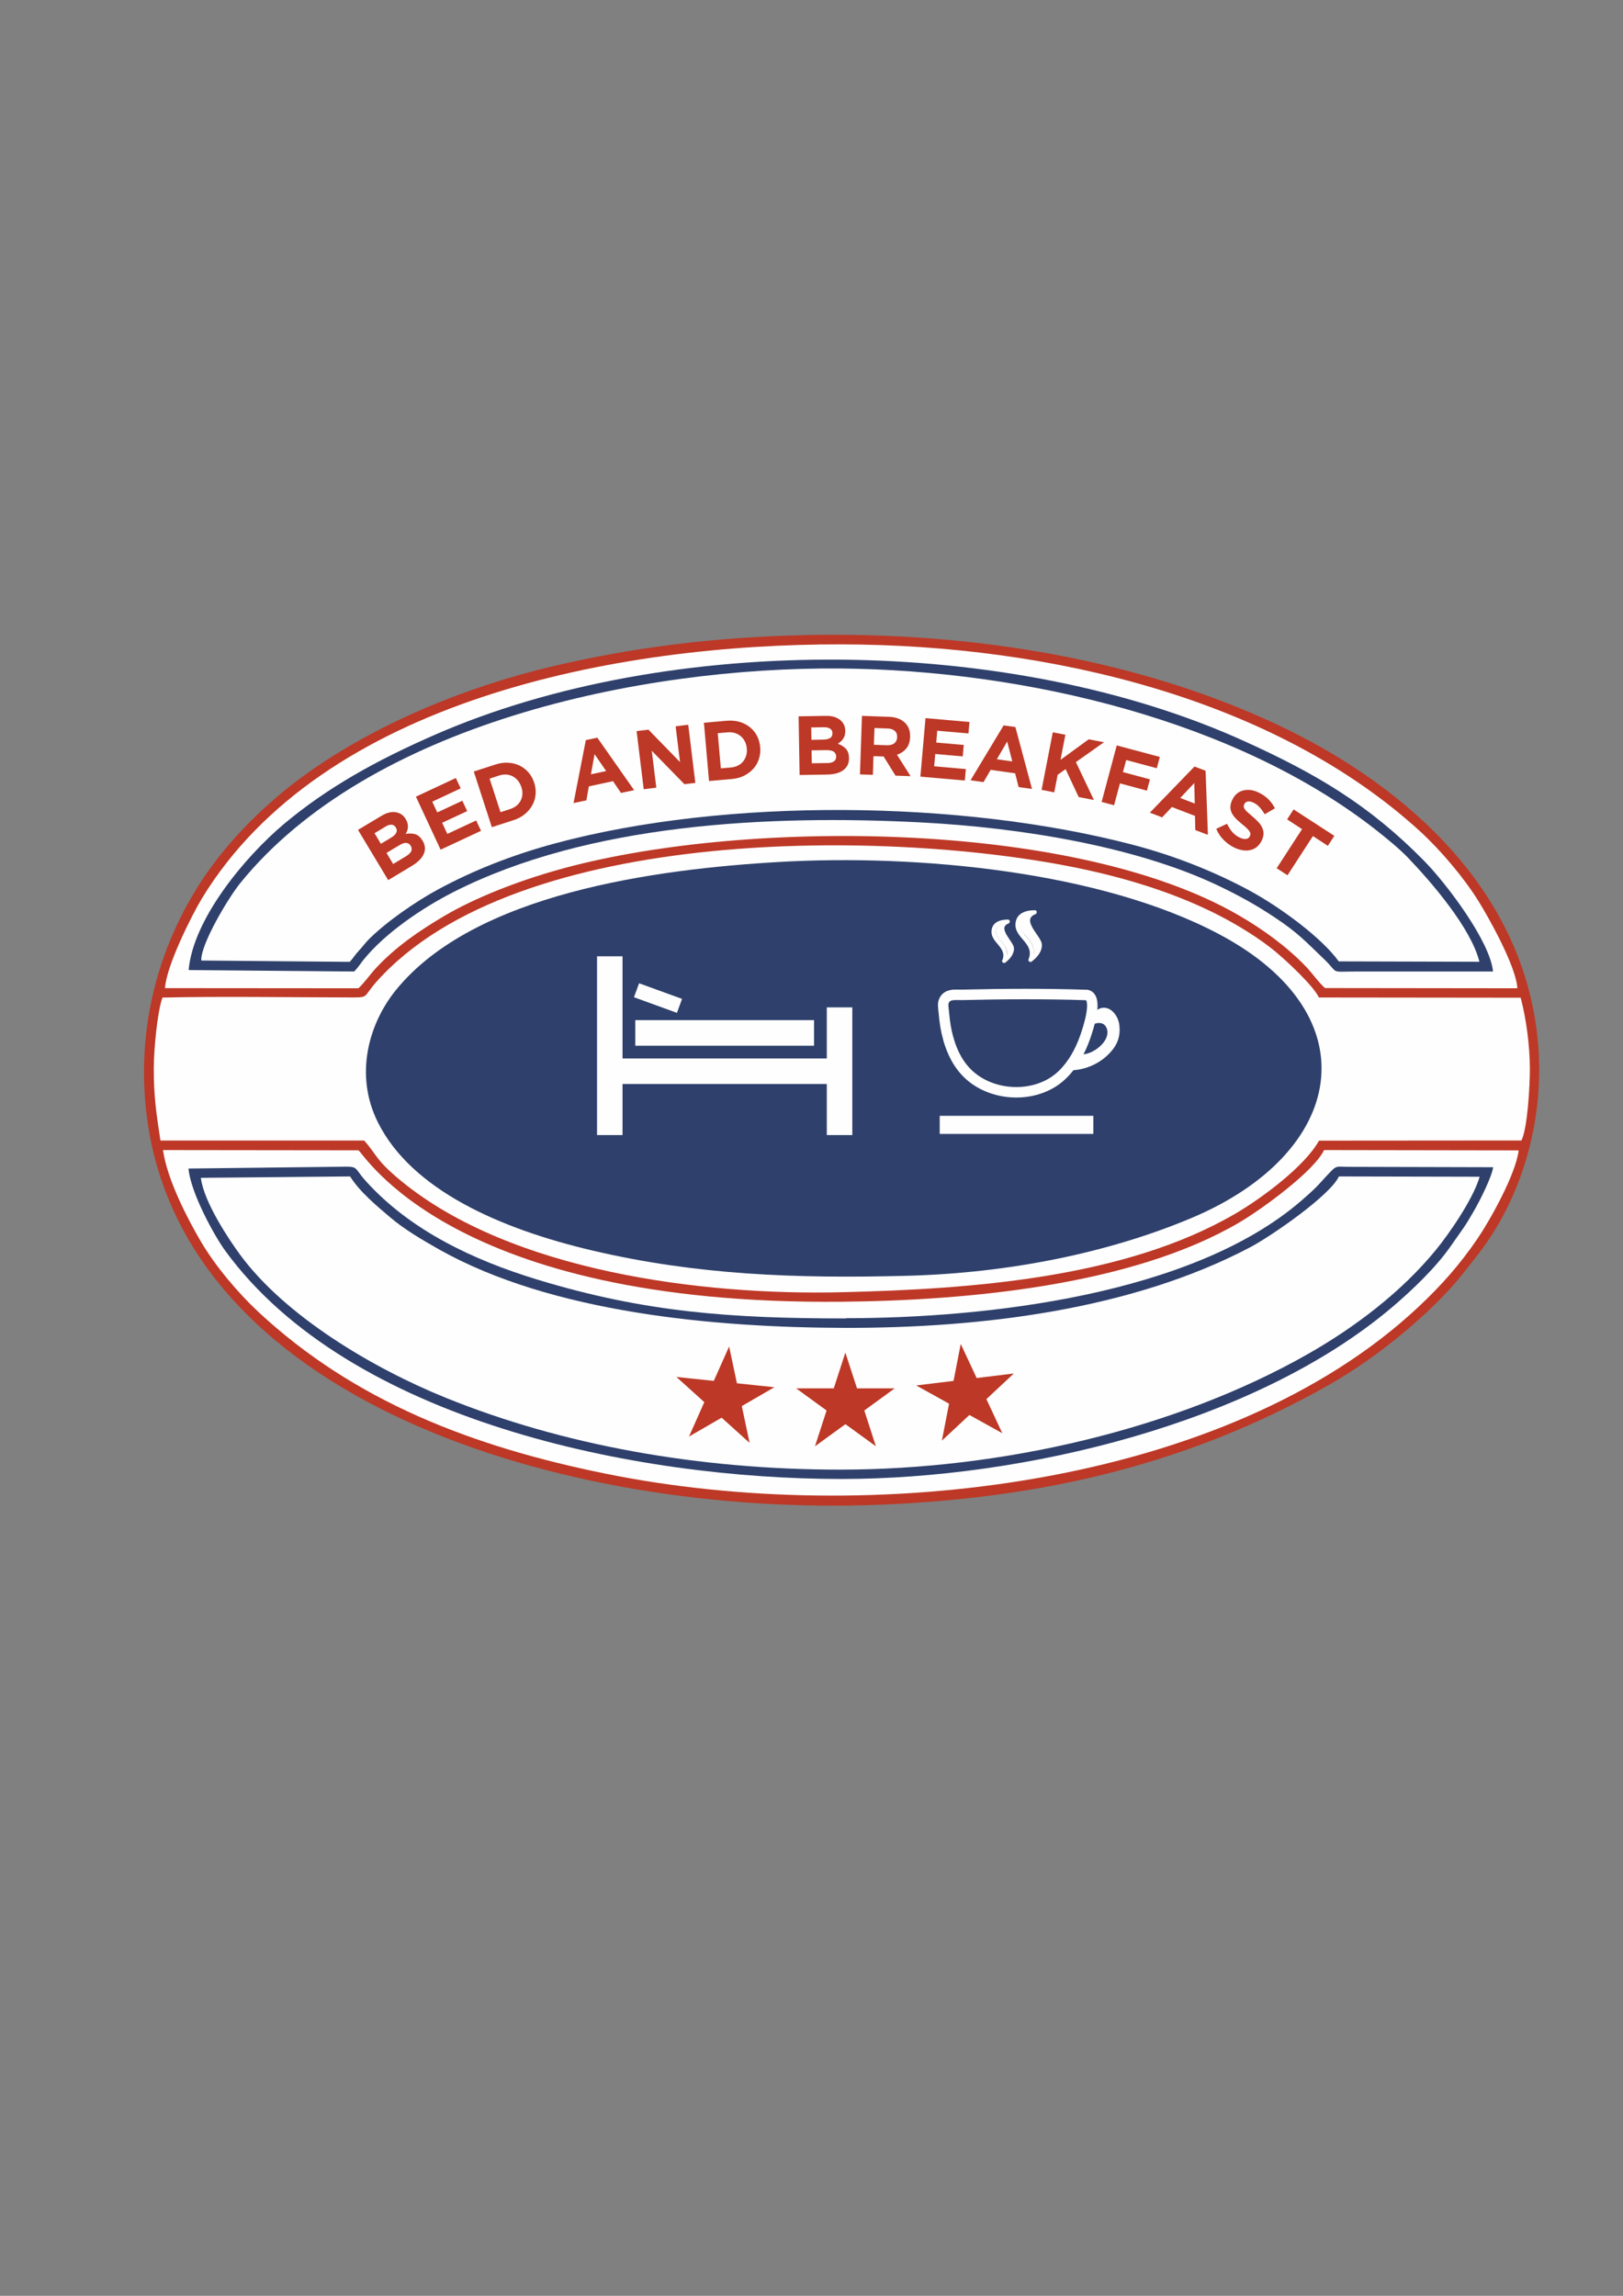<?xml version="1.0" encoding="UTF-8"?>
<!DOCTYPE svg PUBLIC "-//W3C//DTD SVG 1.1//EN" "http://www.w3.org/Graphics/SVG/1.1/DTD/svg11.dtd">
<!-- Creator: CorelDRAW 2017 -->
<svg xmlns="http://www.w3.org/2000/svg" xml:space="preserve" width="210mm" height="297mm" version="1.1" style="shape-rendering:geometricPrecision; text-rendering:geometricPrecision; image-rendering:optimizeQuality; fill-rule:evenodd; clip-rule:evenodd"
viewBox="0 0 21000 29700"
 xmlns:xlink="http://www.w3.org/1999/xlink">
 <rect x="0" y="0" width="21000" height="29700" fill="#808080" stroke="none"/>
 <defs>
  <style type="text/css">
   <![CDATA[
    .str1 {stroke:#FEFEFE;stroke-width:42.33}
    .str0 {stroke:#FEFEFE;stroke-width:135.46}
    .fil5 {fill:none;fill-rule:nonzero}
    .fil1 {fill:#FEFEFE}
    .fil0 {fill:#BD3826}
    .fil2 {fill:#2E406B}
    .fil4 {fill:#FEFEFE;fill-rule:nonzero}
    .fil3 {fill:#BD3826;fill-rule:nonzero}
   ]]>
  </style>
 </defs>
 <g id="Livello_x0020_1">
  <path class="fil0" d="M10394 8217c-1152,26 -2211,158 -3258,406 -1139,271 -2282,750 -3176,1391 -514,369 -1010,857 -1357,1389 -495,760 -834,1765 -716,2928 381,3767 5383,5308 9523,5134 2108,-88 3976,-529 5769,-1540 539,-304 1105,-749 1531,-1197 149,-157 270,-315 420,-508 537,-692 894,-1741 755,-2873 -243,-1972 -1846,-3262 -3356,-3971 -1750,-823 -3892,-1211 -6135,-1160z"/>
  <path class="fil1" d="M2101 12908c-68,193 -110,675 -111,900 -2,370 34,607 86,947l2636 0c170,189 140,244 479,523 1425,1169 3894,1483 5700,1439 1671,-40 3659,-182 5087,-1013 345,-200 904,-615 1089,-948l2619 -2c80,-163 109,-711 109,-928 -1,-298 -46,-643 -119,-919l-2611 -3c-66,-146 -415,-472 -570,-600 -196,-161 -468,-331 -725,-463 -522,-268 -1125,-463 -1759,-598 -2453,-522 -7329,-579 -9141,1459 -191,215 -74,202 -399,201 -785,-1 -1586,-15 -2369,2z"/>
  <path class="fil2" d="M10097 11150c-1614,92 -3962,408 -4975,1659 -349,431 -541,1093 -232,1711 437,874 1581,1377 2777,1658 1339,314 2626,365 4077,326 1313,-35 2604,-297 3674,-748 1991,-838 2340,-2614 363,-3667 -1545,-823 -3923,-1039 -5684,-939z"/>
  <path class="fil1" d="M19649 14882l-2517 -4c-127,271 -802,764 -1099,938 -1384,812 -3515,1009 -5143,1024 -5070,48 -6186,-1933 -6253,-1959l-2528 -3c54,384 320,892 486,1176 194,333 501,687 741,911 1251,1168 2787,1752 4503,2100 3406,691 8029,170 10513,-2157 290,-272 530,-539 766,-885 158,-232 497,-835 532,-1142z"/>
  <path class="fil1" d="M2136 12783l2501 2c74,-66 156,-185 232,-266 256,-273 549,-474 875,-667 406,-240 952,-451 1464,-596 2326,-661 6667,-665 8822,586 315,183 625,408 873,668 71,74 163,205 241,272l2489 3c-15,-282 -372,-918 -504,-1129 -187,-302 -493,-662 -752,-899 -1882,-1720 -4791,-2415 -7487,-2421 -2915,-7 -6715,725 -8276,3284 -125,205 -463,874 -479,1164z"/>
  <path class="fil2" d="M2442 12549l2140 19c48,-46 91,-115 125,-156 283,-348 764,-671 1166,-875 1744,-883 4069,-999 6038,-898 1319,68 2795,317 3841,813 274,130 504,257 749,421 295,197 387,301 632,536 199,191 61,160 419,159l1766 0c-36,-385 -595,-1130 -893,-1433 -712,-724 -1399,-1129 -2343,-1555 -3013,-1362 -7410,-1402 -10445,-79 -759,331 -1394,682 -1961,1157 -513,431 -1178,1236 -1235,1890z"/>
  <path class="fil2" d="M10946 17056c-1485,0 -2599,-78 -3989,-501 -838,-255 -1647,-639 -2219,-1271 -206,-227 -41,-190 -529,-188l-1770 21c26,307 330,864 475,1063 1605,2201 5313,2954 7975,2953 2339,0 5347,-714 7127,-2225 259,-220 570,-517 762,-797 154,-225 154,-202 308,-472 65,-114 217,-415 234,-539l-1880 -5c-116,0 -142,-20 -206,45 -180,184 -146,177 -401,397 -1409,1215 -4076,1516 -5887,1516z"/>
  <path class="fil1" d="M2605 12426l1921 17c55,-61 65,-89 120,-147 46,-48 74,-91 121,-139 226,-228 610,-494 905,-653 460,-248 958,-444 1505,-592 2221,-599 5274,-562 7482,17 537,141 1042,342 1494,584 418,224 954,625 1169,924l1820 5c-108,-438 -626,-1035 -922,-1344 -109,-114 -270,-246 -407,-354 -1799,-1416 -4537,-2075 -6941,-2096 -2593,-22 -6097,721 -7764,2777 -156,193 -511,789 -504,999z"/>
  <path class="fil1" d="M2599 15239c39,312 366,801 507,992 581,791 1708,1465 2658,1850 1508,612 3267,931 5108,931 2095,0 4345,-526 6048,-1494 614,-349 1213,-804 1658,-1347 161,-196 482,-653 567,-948l-1821 -4c-108,240 -866,768 -1153,919 -1531,805 -3474,1044 -5243,1040 -1681,-4 -3792,-194 -5249,-1016 -231,-130 -454,-264 -628,-412 -176,-149 -396,-331 -521,-531l-1931 18z"/>
  <path class="fil3" d="M5256 11075c32,-19 53,-40 64,-62 11,-22 9,-45 -5,-70l-1 -2c-13,-22 -32,-34 -56,-36 -24,-3 -55,7 -92,30l-165 99 86 143 170 -102zm-195 -239c32,-19 53,-39 65,-61 12,-22 11,-45 -4,-69l-1 -2c-13,-22 -31,-33 -54,-35 -23,-2 -50,6 -80,25l-141 85 82 137 132 -79zm-429 -100l302 -181c75,-45 143,-60 204,-44 48,12 84,40 111,84l1 2c11,19 19,36 23,53 4,17 5,34 5,50 -1,16 -4,32 -9,46 -5,15 -12,29 -20,42 46,-8 88,-7 124,4 36,11 68,39 94,82l1 2c18,30 28,59 30,88 2,29 -3,58 -16,85 -12,28 -31,54 -57,80 -26,25 -57,49 -93,71l-309 186 -390 -649zm748 -429l518 -242 63 134 -368 172 65 139 324 -151 63 134 -324 151 67 144 373 -174 63 134 -523 244 -320 -687zm1219 160c32,-10 60,-25 84,-44 23,-19 41,-41 54,-66 13,-25 20,-53 22,-82 2,-30 -2,-60 -13,-93l-1 -2c-10,-32 -25,-59 -44,-82 -19,-23 -42,-41 -67,-55 -25,-13 -53,-21 -83,-23 -30,-2 -61,2 -94,13l-122 40 141 434 123 -40zm-469 -486l281 -91c56,-18 111,-26 164,-23 53,3 102,15 146,36 44,21 83,51 116,88 33,38 57,82 74,132l1 2c16,51 23,101 18,151 -4,50 -18,97 -42,140 -24,43 -56,82 -97,116 -41,34 -90,60 -146,78l-281 91 -234 -721zm1713 -6l-150 -219 -47 261 197 -42zm-264 -400l150 -32 476 679 -170 36 -103 -152 -313 67 -32 181 -166 35 159 -814zm658 -117l153 -19 409 420 -57 -463 163 -20 92 752 -141 17 -423 -433 59 478 -163 20 -92 -752zm1218 471c34,-3 64,-11 91,-24 27,-13 50,-31 68,-53 18,-22 31,-47 40,-75 9,-28 12,-59 9,-93l0 -2c-3,-33 -11,-63 -25,-90 -14,-27 -31,-50 -53,-68 -22,-18 -47,-32 -76,-41 -29,-9 -60,-12 -94,-9l-128 11 40 455 128 -11zm-347 -579l294 -26c59,-5 114,0 165,14 51,15 96,37 134,68 39,31 70,68 93,112 23,44 37,93 42,146l0 2c5,53 -1,104 -16,151 -15,48 -39,90 -72,127 -33,37 -73,67 -120,91 -48,24 -101,38 -160,43l-294 26 -66 -755zm1595 522c37,-1 66,-8 86,-22 21,-14 31,-35 30,-63l0 -2c0,-25 -11,-45 -30,-60 -20,-14 -51,-21 -95,-21l-193 3 3 167 198 -3zm-50 -304c37,-1 66,-7 87,-20 21,-13 32,-34 31,-62l0 -2c0,-25 -10,-44 -29,-57 -19,-13 -46,-19 -82,-19l-164 3 3 160 154 -3zm-321 -301l352 -6c87,-2 154,20 199,64 35,34 53,77 54,128l0 2c0,22 -2,41 -7,58 -5,17 -12,32 -21,45 -9,14 -19,25 -31,36 -12,10 -24,19 -38,27 44,16 79,38 105,66 26,28 39,67 40,118l0 2c1,35 -6,65 -18,91 -13,26 -32,48 -56,66 -25,18 -54,31 -89,41 -35,9 -74,14 -116,15l-360 6 -13 -758zm1144 374c41,1 73,-7 96,-26 23,-19 35,-44 36,-77l0 -2c1,-36 -9,-63 -32,-82 -22,-19 -54,-29 -95,-30l-166 -6 -8 217 169 6zm-323 -380l346 12c96,3 169,32 218,85 42,45 61,103 59,175l0 2c-2,61 -19,111 -50,148 -31,38 -71,64 -120,81l176 277 -195 -7 -154 -248 -2 0 -129 -4 -8 242 -167 -6 26 -757zm822 29l569 50 -13 148 -404 -35 -13 153 356 31 -13 148 -356 -31 -14 159 410 36 -13 148 -575 -50 66 -755zm1123 560l-66 -257 -134 229 199 28zm-112 -466l152 21 215 801 -173 -24 -45 -178 -317 -45 -92 159 -168 -24 428 -710zm635 89l164 32 -63 325 365 -266 198 38 -364 257 233 490 -197 -38 -169 -361 -103 73 -44 227 -164 -32 145 -744zm829 170l557 149 -39 146 -396 -106 -42 156 349 94 -39 146 -349 -94 -76 283 -161 -43 196 -732zm1009 752l-6 -265 -182 193 188 72zm-4 -479l144 55 30 829 -163 -62 -4 -183 -299 -115 -126 134 -159 -61 577 -596zm522 1052c-52,-24 -99,-57 -141,-99 -42,-41 -75,-90 -99,-147l139 -65c20,40 42,75 68,106 26,30 59,55 98,73 31,15 58,20 81,17 23,-3 39,-15 48,-35l1 -2c5,-10 7,-19 7,-29 0,-9 -4,-19 -11,-31 -7,-11 -18,-24 -33,-39 -15,-15 -35,-33 -61,-53 -31,-25 -58,-49 -81,-72 -23,-24 -41,-48 -54,-72 -12,-25 -19,-51 -19,-79 0,-28 8,-59 24,-93l1 -2c15,-31 34,-57 57,-77 23,-20 50,-34 80,-42 30,-8 62,-11 96,-7 34,4 69,14 104,31 50,23 93,53 128,87 35,35 64,74 86,119l-132 77c-21,-35 -43,-66 -67,-92 -24,-26 -50,-46 -80,-59 -29,-14 -54,-18 -74,-14 -20,5 -34,15 -42,32l-1 2c-5,11 -8,22 -7,32 0,10 5,21 13,33 8,12 20,25 37,40 17,15 38,33 63,55 30,25 56,50 78,74 22,24 38,49 49,73 11,25 16,50 16,76 -1,26 -8,54 -22,84l-1 2c-16,34 -36,61 -61,82 -25,21 -53,35 -83,42 -31,8 -64,9 -99,4 -35,-5 -71,-16 -109,-33zm870 -242l-193 -126 84 -129 527 342 -84 129 -193 -126 -329 507 -140 -91 329 -507z"/>
  <path class="fil3" d="M13120 17768l-483 59 -206 -441 -93 478 -483 59 425 236 -93 478 356 -332 426 236 -206 -441 355 -332zm-1544 193l-487 0 -151 -463 -150 463 -486 0 393 286 -150 463 394 -286 394 286 -150 -463 393 -286zm-1557 -15l-484 -51 -101 -476 -198 445 -484 -51 361 326 -198 445 422 -244 362 326 -101 -476 421 -244z"/>
  <polygon class="fil1" points="8220,13528 8562,13528 8716,13528 9046,13528 9175,13528 10533,13528 10533,13197 9175,13197 9046,13197 8716,13197 8562,13197 8220,13197 "/>
  <polygon class="fil1" points="7725,14684 8055,14684 8055,14023 10698,14023 10698,14684 11028,14684 11028,13032 10698,13032 10698,13693 8055,13693 8055,12371 7725,12371 "/>
  <polygon class="fil1" points="12159,14669 14147,14669 14147,14435 12159,14435 "/>
  <path class="fil4" d="M12931 12155c-72,-84 -52,-156 16,-188 -11,25 -13,55 -3,92 11,38 35,72 58,103 52,68 68,131 30,189 -1,-35 -9,-71 -25,-101 -20,-38 -50,-63 -77,-95zm36 268c-5,13 0,23 10,28 7,8 18,11 30,2 60,-45 119,-113 112,-193 -8,-80 -218,-256 -72,-312 27,-10 25,-53 -7,-52 -101,0 -205,35 -211,150 -8,154 208,209 140,377zm-19 -456c-68,32 -88,104 -16,188 27,32 57,58 77,95 16,30 25,66 25,101 38,-58 21,-120 -30,-189 -24,-31 -48,-65 -58,-103 -10,-36 -8,-67 3,-92z"/>
  <path class="fil4" d="M13255 12088c-94,-110 -62,-205 35,-242 -19,32 -23,71 -9,121 13,45 41,86 69,123 69,91 87,173 27,250 2,-48 -8,-96 -30,-137 -24,-45 -60,-76 -93,-114zm53 322c-5,13 0,23 10,28 7,8 18,11 30,2 71,-53 142,-134 132,-229 -10,-101 -272,-311 -84,-384 27,-10 25,-53 -7,-52 -120,0 -241,40 -250,177 -12,187 254,251 169,459zm-18 -565c-97,37 -129,132 -35,242 33,38 68,69 93,114 22,41 32,89 30,137 59,-77 41,-159 -27,-250 -28,-37 -57,-77 -69,-123 -14,-49 -10,-89 9,-121z"/>
  <path class="fil5 str0" d="M12269 13434c50,181 137,354 280,480 323,285 877,294 1191,-5 141,-134 237,-310 301,-492 30,-87 176,-504 26,-545 -539,-18 -1078,-15 -1617,-2 -86,2 -210,-23 -243,99 -9,35 4,108 7,145 9,108 26,216 55,320z"/>
  <path class="fil1 str1" d="M14187 13100c-5,39 -13,80 -23,121 58,-16 120,-13 159,43 36,51 34,119 9,175 -53,117 -204,218 -326,222l-2 0c-15,30 -28,56 -38,73 -18,31 -37,60 -57,88 164,-18 323,-93 439,-219 89,-96 129,-196 115,-334 -14,-142 -149,-285 -278,-169z"/>
  <polygon class="fil1" points="8269,12720 8516,12810 8825,12922 8759,13103 8462,12995 8203,12901 "/>
 </g>
</svg>
